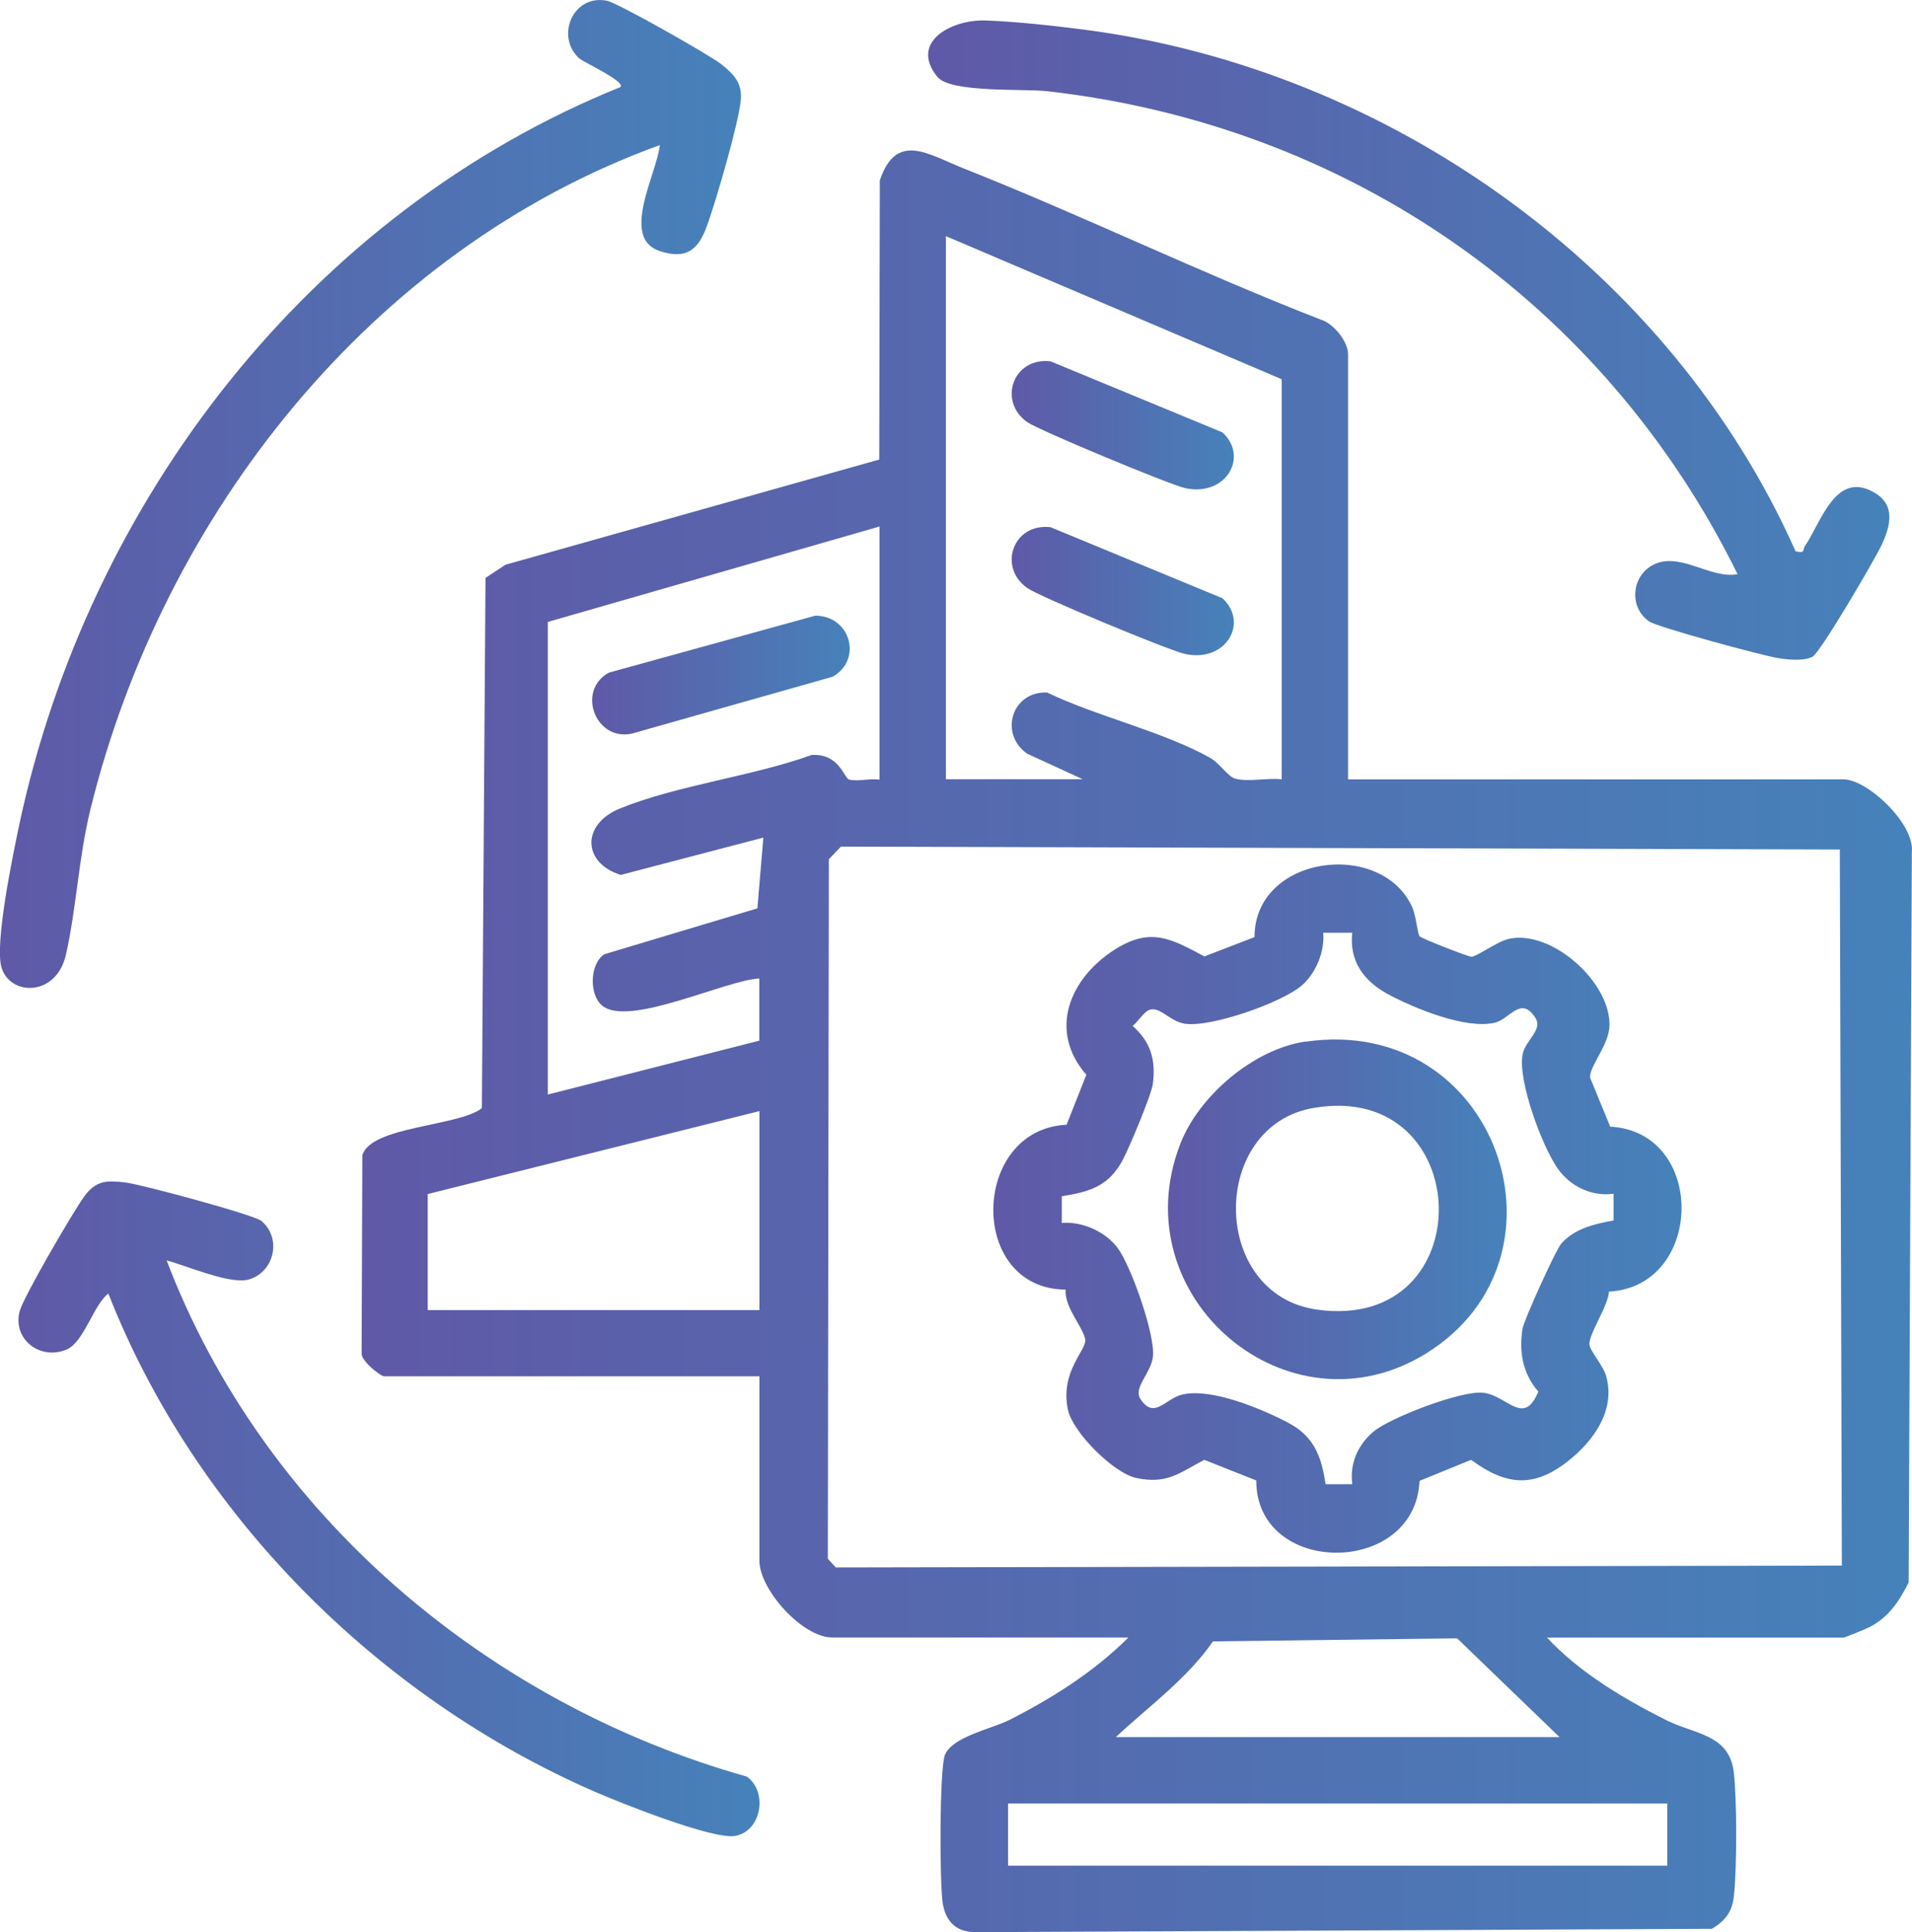 <?xml version="1.0" encoding="UTF-8"?>
<svg id="Layer_1" data-name="Layer 1" xmlns="http://www.w3.org/2000/svg" xmlns:xlink="http://www.w3.org/1999/xlink" viewBox="0 0 131.65 133.03">
  <defs>
    <style>
      .cls-1 {
        fill: url(#linear-gradient-2);
      }

      .cls-2 {
        fill: url(#linear-gradient-4);
      }

      .cls-3 {
        fill: url(#linear-gradient-3);
      }

      .cls-4 {
        fill: url(#linear-gradient-5);
      }

      .cls-5 {
        fill: url(#linear-gradient-8);
      }

      .cls-6 {
        fill: url(#linear-gradient-7);
      }

      .cls-7 {
        fill: url(#linear-gradient-9);
      }

      .cls-8 {
        fill: url(#linear-gradient-6);
      }

      .cls-9 {
        fill: url(#linear-gradient);
      }
    </style>
    <linearGradient id="linear-gradient" x1="24.89" y1="71.7" x2="131.65" y2="71.7" gradientUnits="userSpaceOnUse">
      <stop offset="0" stop-color="#5f59a7"/>
      <stop offset="1" stop-color="#4682ba"/>
    </linearGradient>
    <linearGradient id="linear-gradient-2" x1="0" y1="34.01" x2="51.03" y2="34.01" xlink:href="#linear-gradient"/>
    <linearGradient id="linear-gradient-3" x1="63.92" y1="23.42" x2="130.1" y2="23.42" xlink:href="#linear-gradient"/>
    <linearGradient id="linear-gradient-4" x1="1.28" y1="103.89" x2="52.3" y2="103.89" xlink:href="#linear-gradient"/>
    <linearGradient id="linear-gradient-5" x1="68.4" y1="83.23" x2="115.77" y2="83.23" xlink:href="#linear-gradient"/>
    <linearGradient id="linear-gradient-6" x1="69.66" y1="40.7" x2="84.95" y2="40.7" xlink:href="#linear-gradient"/>
    <linearGradient id="linear-gradient-7" x1="69.66" y1="29.28" x2="84.95" y2="29.28" xlink:href="#linear-gradient"/>
    <linearGradient id="linear-gradient-8" x1="40.78" y1="46.47" x2="58.5" y2="46.47" xlink:href="#linear-gradient"/>
    <linearGradient id="linear-gradient-9" x1="80.42" y1="83.26" x2="103.74" y2="83.26" xlink:href="#linear-gradient"/>
  </defs>
  <path class="cls-9" d="M92.82,53.66h34.11c1.66,0,4.91,3.07,4.71,4.99l-.22,50.31c-.66,1.29-1.35,2.36-2.66,3.05-.24.13-1.73.74-1.83.74h-20.41c2.23,2.4,5.25,4.19,8.18,5.67,1.98,1,4.36.96,4.68,3.6.22,1.83.22,6.74,0,8.58-.12,1.04-.61,1.67-1.51,2.2l-50.61.23c-1.34.03-2.11-.65-2.34-1.94s-.24-9.39.15-10.28c.54-1.26,3.24-1.78,4.45-2.4,2.97-1.51,5.81-3.31,8.18-5.67h-20.41c-2.03,0-5-3.29-5-5.28v-12.7h-25.83c-.27,0-1.61-1.08-1.56-1.58l.05-13.64c.59-2.01,6.62-1.98,8.23-3.24l.25-36.51,1.38-.91,25.73-7.24.04-19.22c1.13-3.38,3.35-1.79,5.68-.86,8.29,3.28,16.35,7.21,24.67,10.44.89.26,1.89,1.51,1.89,2.39v29.26ZM88.25,53.66v-27.55l-23.12-9.85v37.39h9.42l-3.81-1.75c-1.97-1.35-1.08-4.32,1.36-4.22,3.42,1.65,7.98,2.68,11.21,4.49.66.37,1.23,1.28,1.71,1.43.9.27,2.25-.07,3.22.06ZM60.56,53.66v-17.41l-22.84,6.57v32.54l14.56-3.71v-4.28c-2.37.12-9.04,3.4-10.84,1.85-.88-.75-.84-2.85.17-3.52l10.54-3.16.41-4.87-9.82,2.57c-2.65-.83-2.72-3.5-.04-4.58,3.98-1.61,9.08-2.2,13.19-3.68,1.93-.11,2.22,1.62,2.59,1.7.58.14,1.45-.1,2.08,0ZM57.91,58.28l-.84.88-.07,48.16.55.6,69.27-.13-.14-49.3-68.77-.2ZM52.29,76.5l-22.84,5.71v7.99h22.84v-13.7ZM107.38,119.6l-7.05-6.8-16.81.21c-1.82,2.61-4.4,4.45-6.69,6.59h30.54ZM114.8,124.17h-45.39v4.28h45.39v-4.28Z"/>
  <path class="cls-1" d="M45.43,9.99C25.56,17.19,11.22,35.46,6.23,55.71c-.82,3.34-.97,6.85-1.69,10.02-.66,2.92-3.86,2.86-4.44.87-.48-1.65.8-7.79,1.22-9.79C6.09,34.43,21.36,14.62,42.73,5.99c.31-.41-2.54-1.69-2.87-1.99-1.63-1.53-.39-4.41,1.93-3.95.75.15,7.13,3.77,7.9,4.39.83.67,1.41,1.26,1.32,2.42-.11,1.5-1.77,7.19-2.36,8.77s-1.42,2.26-3.24,1.65c-2.73-.91-.15-5.39.02-7.29Z"/>
  <path class="cls-3" d="M123.65,37.96c.68.16.46-.12.63-.37,1.11-1.6,2.13-5.36,4.9-3.6,1.36.87.94,2.32.4,3.49-.46.99-4.27,7.51-4.8,7.75-.66.3-1.65.19-2.36.08-1.04-.16-8.31-2.13-8.88-2.53-1.34-.94-1.22-2.96.13-3.8,1.86-1.15,4.05.92,5.97.55-9.22-18.69-26.78-30.9-47.53-33.25-1.65-.19-6.65.13-7.57-.99-1.93-2.38.94-3.95,3.3-3.88,2.07.07,4.72.36,6.8.63,21.03,2.73,40.38,16.52,49,35.93Z"/>
  <path class="cls-2" d="M11.47,86.77c6.65,17.47,22.06,30.51,39.95,35.55,1.46,1.04,1.03,3.73-.78,4.08-1.5.3-7.94-2.28-9.69-3.04-14.94-6.51-27.53-19.11-33.49-34.3-1.01.76-1.68,3.34-2.86,3.85-1.85.79-3.77-.73-3.24-2.65.28-1.01,3.67-6.82,4.43-7.87.82-1.13,1.57-1.13,2.88-.97,1.06.13,8.84,2.22,9.34,2.65,1.4,1.2.88,3.47-.83,4.01-1.29.41-4.31-.94-5.72-1.3Z"/>
  <path class="cls-4" d="M97.73,64.45c.11.16,3.37,1.42,3.57,1.42.41,0,1.79-1.07,2.64-1.24,2.96-.6,6.98,3.04,6.88,6-.04,1.34-1.43,2.84-1.33,3.58l1.38,3.36c6.65.36,6.48,11-.09,11.36-.02.94-1.4,2.93-1.34,3.64.04.46.96,1.43,1.17,2.24.62,2.33-.91,4.43-2.66,5.8-2.38,1.87-4.28,1.65-6.66-.1l-3.55,1.45c-.28,6.6-11.25,6.6-11.24-.03l-3.58-1.42c-1.73.91-2.57,1.7-4.68,1.25-1.56-.33-4.38-3.14-4.71-4.71-.56-2.68,1.36-4.13,1.19-4.87-.23-.93-1.42-2.17-1.35-3.39-6.76-.05-6.53-11.04.07-11.35l1.36-3.44c-2.66-3.06-1.13-6.65,1.94-8.61,2.48-1.58,3.88-.77,6.19.46l3.45-1.33c0-5.66,8.78-6.76,10.87-2.03.24.55.36,1.77.48,1.94ZM93.11,64.22h-2c.11,1.27-.48,2.73-1.42,3.58-1.33,1.21-6.34,2.97-8.13,2.68-1.11-.18-1.81-1.38-2.59-.86-.32.22-.65.75-.98,1.02,1.24,1.09,1.6,2.34,1.39,3.97-.1.78-1.58,4.29-2.01,5.13-.97,1.9-2.26,2.31-4.26,2.62v1.84c1.41-.12,3.01.6,3.85,1.73.91,1.22,2.62,6.03,2.42,7.52-.16,1.14-1.37,2.1-.85,2.88.95,1.43,1.7-.03,2.86-.31,2-.48,5.43.96,7.26,1.91s2.34,2.34,2.62,4.26h1.84c-.18-1.4.36-2.67,1.42-3.59,1.13-.98,6.08-2.87,7.58-2.71,1.66.17,2.8,2.38,3.81-.08-1.07-1.23-1.34-2.71-1.09-4.32.09-.58,2.3-5.46,2.68-5.88.94-1.04,2.28-1.34,3.59-1.58v-1.84c-1.51.21-2.98-.51-3.84-1.73-1.07-1.51-2.74-6-2.43-7.82.18-1.05,1.45-1.71.87-2.59-1-1.52-1.75.14-2.8.37-2,.45-5.51-.99-7.33-1.97-1.67-.9-2.68-2.28-2.46-4.25Z"/>
  <path class="cls-8" d="M84.17,41.19c1.82,1.65.28,4.44-2.56,3.84-1.09-.23-9.99-3.93-10.87-4.54-2.06-1.44-.98-4.5,1.6-4.19l11.83,4.89Z"/>
  <path class="cls-6" d="M84.17,29.77c1.82,1.65.28,4.44-2.56,3.84-1.03-.22-10.04-3.97-10.87-4.54-2.06-1.44-.98-4.5,1.6-4.19l11.83,4.89Z"/>
  <path class="cls-5" d="M56.14,42.39c2.4,0,3.28,3,1.2,4.2l-13.8,3.91c-2.53.59-3.88-2.96-1.61-4.19l14.2-3.92Z"/>
  <path class="cls-7" d="M89.9,71.72c13.16-1.9,18.96,14.84,8.32,21.45-9.48,5.9-21.03-3.83-16.96-14.39,1.28-3.33,5.06-6.55,8.63-7.07ZM90.46,76.28c-7.21,1.22-7.16,12.87.24,13.89,11.42,1.58,10.97-15.8-.24-13.89Z"/>
</svg>